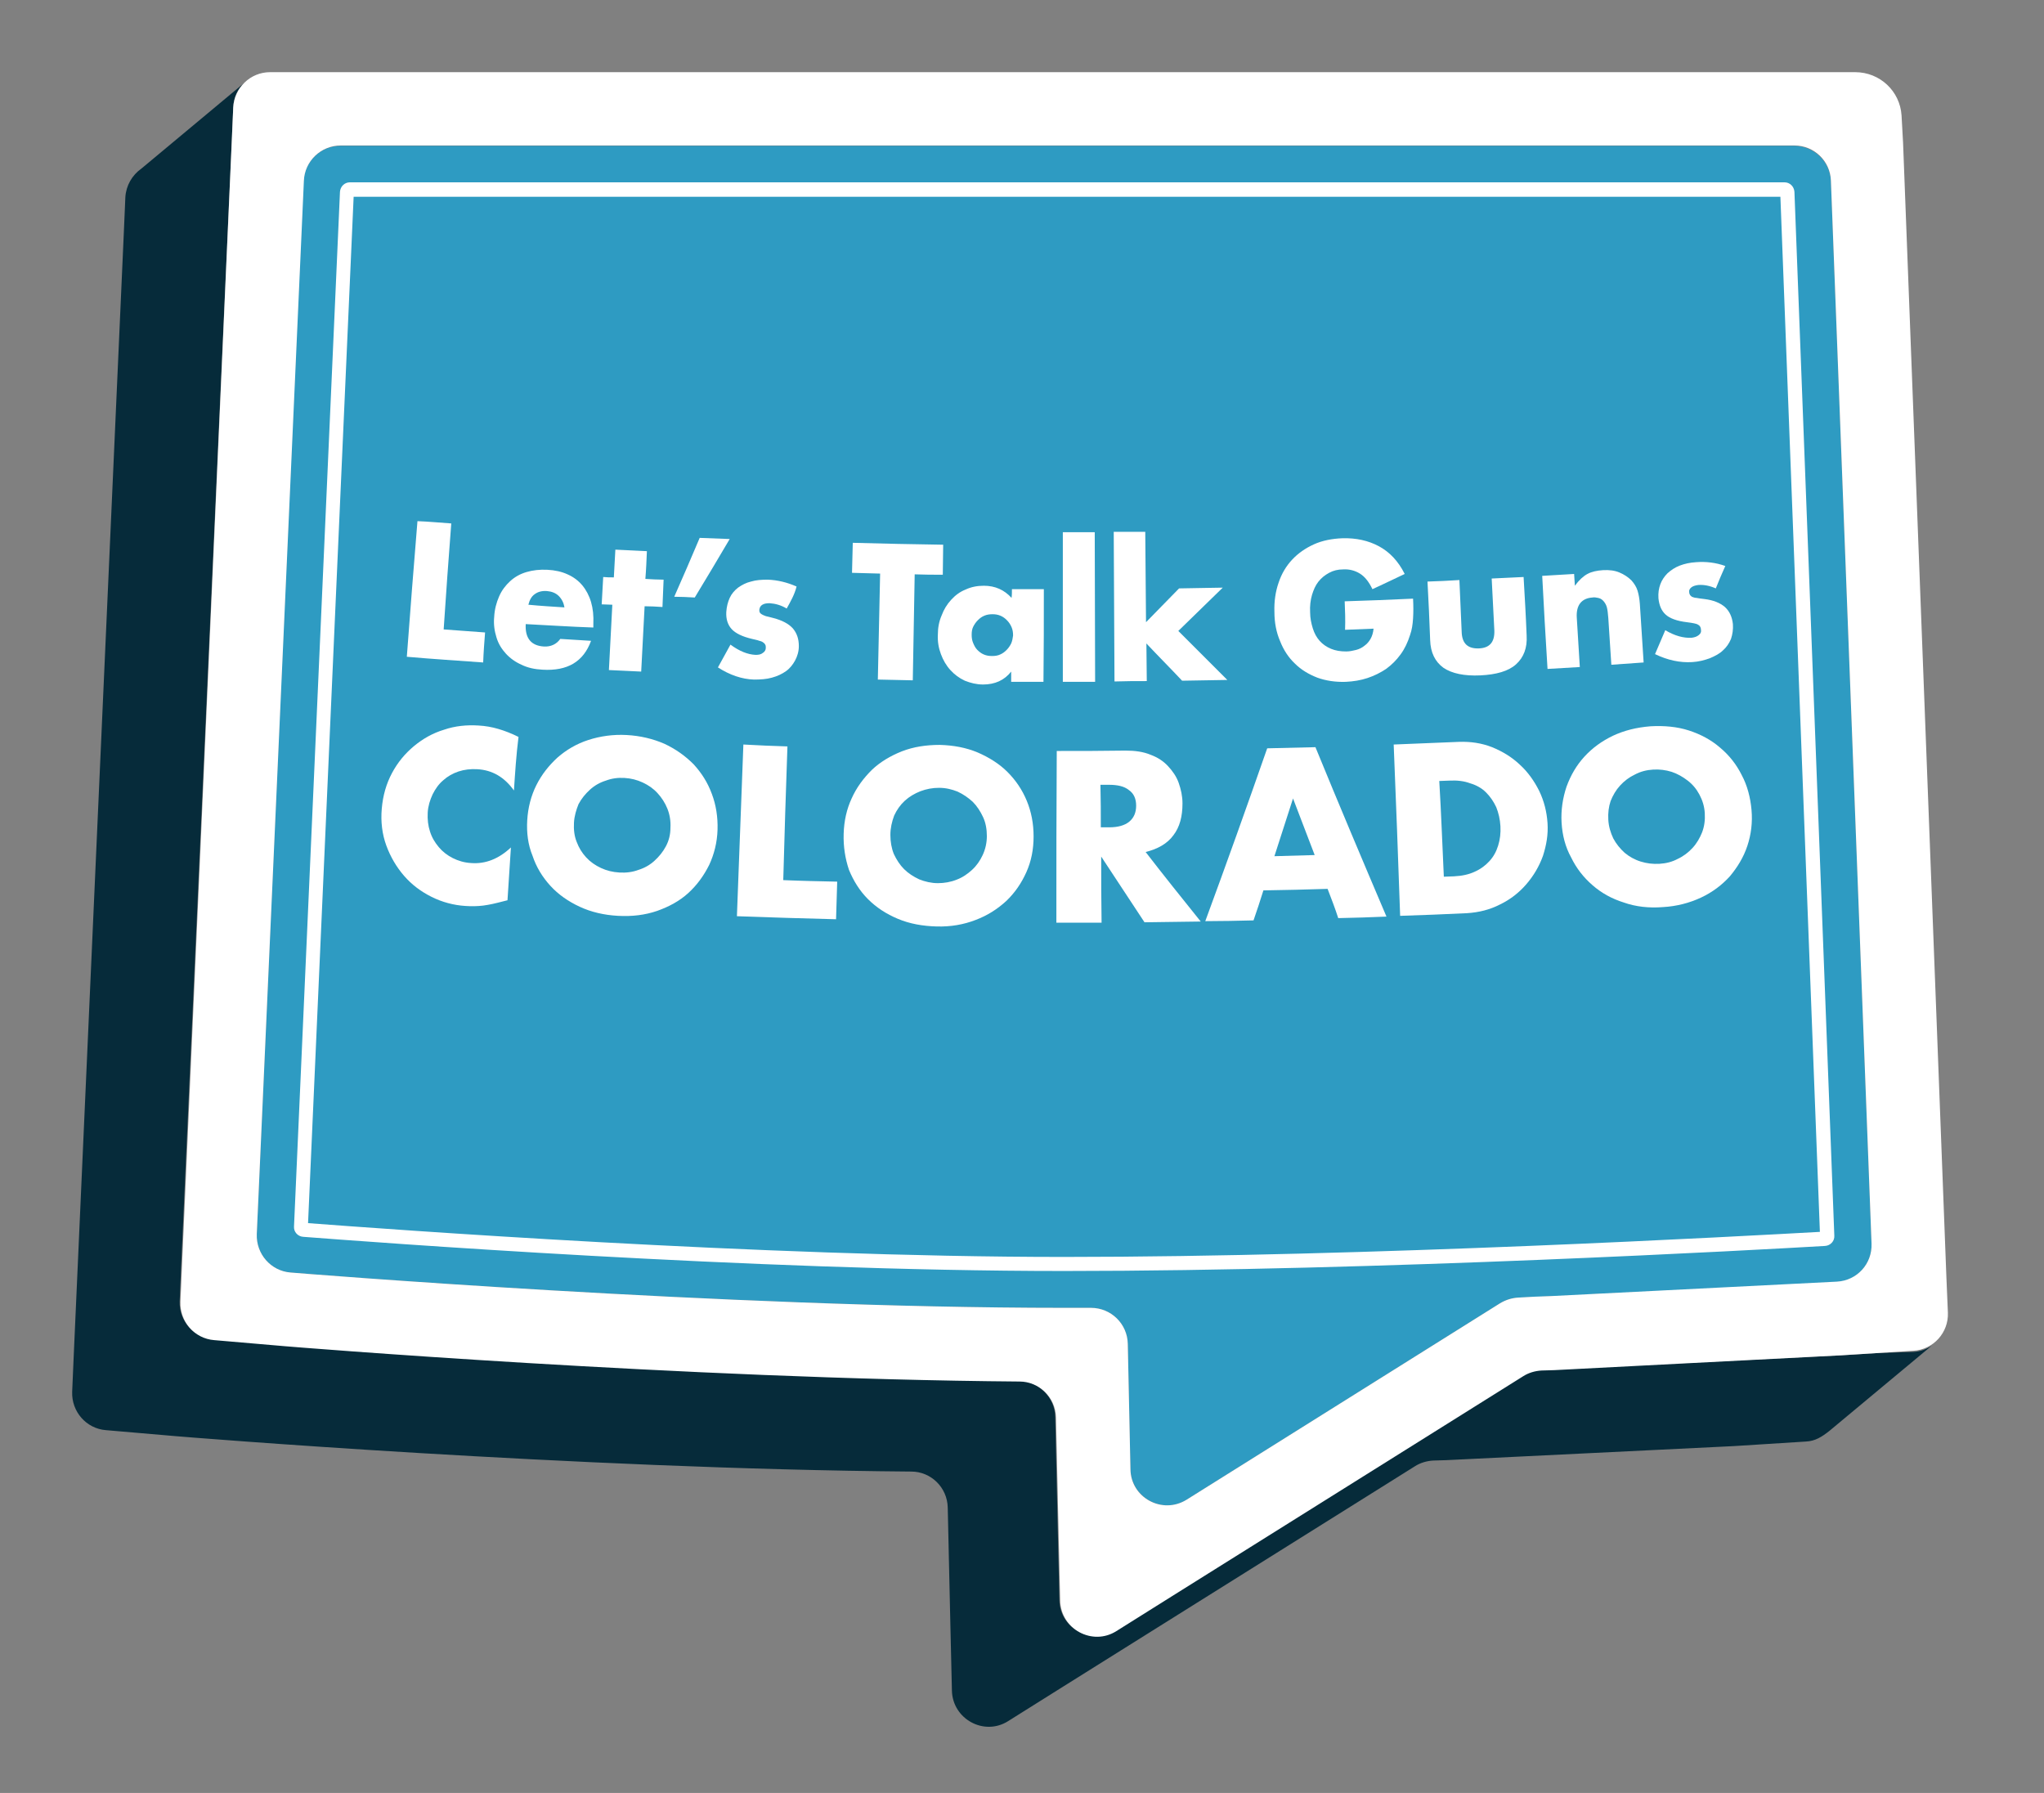 <?xml version="1.0" encoding="UTF-8"?>
<!-- Generator: Adobe Illustrator 27.8.1, SVG Export Plug-In . SVG Version: 6.00 Build 0)  -->
<svg xmlns="http://www.w3.org/2000/svg" xmlns:xlink="http://www.w3.org/1999/xlink" version="1.1" id="Layer_1" x="0px" y="0px" viewBox="0 0 538.1 472" style="enable-background:new 0 0 538.1 472;" xml:space="preserve">
<rect x="0" y="0" width="538.1" height="472" fill="#808080" stroke="none"/>
<style type="text/css">
	.st0{fill:#062B3A;}
	.st1{fill:#002B3B;}
	.st2{fill:#2E9BC2;}
	.st3{fill:#FFFFFF;}
</style>
<g>
	<g>
		<g>
			<path class="st0" d="M494.2,356.2l-9.5,0.6l-75.7,3.7c-1.1,0-2.3,0.1-3.4,0.1c-1.7,0.1-3.3,0.6-4.8,1.5l-92.6,58l-14.5,9.1     c-6.4,4-14.7-0.5-14.8-8l-0.4-17.1l-0.7-31.1c-0.1-5.2-4.4-9.4-9.6-9.5c-88.7-0.7-192.4-9.2-193.4-9.3l-9.3-0.8l-9.3-0.8     c-5.2-0.4-9.1-4.9-8.9-10.1l0.4-9.3L61,37.5l0.4-9.3c0.1-2.5,1.1-4.7,2.8-6.3l-27,22.5c-2.4,1.7-4,4.4-4.2,7.5l-0.4,9.3     L19.4,357.1l-0.4,9.3c-0.2,5.2,3.7,9.7,8.9,10.1l9.3,0.8l9.3,0.8c1,0.1,104.8,8.6,193.4,9.3c5.2,0,9.5,4.2,9.6,9.5l0.7,31.1     l0.4,17.1c0.2,7.5,8.5,12,14.8,8l14.5-9.1l92.6-58c1.4-0.9,3.1-1.4,4.8-1.5c1.1,0,2.3-0.1,3.4-0.1l75.7-3.7l9.5-0.6l9.5-0.6     c2.5-0.1,4.3-1.3,6.2-2.8l26.9-22.4c-1.4,0.9-3,1.5-4.7,1.6L494.2,356.2z"></path>
		</g>
		<path class="st1" d="M509.3,353.4c0.1-0.1,0.1-0.1,0.2-0.2C509.4,353.3,509.4,353.3,509.3,353.4z"></path>
	</g>
	<g>
		<g>
			<g>
				<path class="st2" d="M492.7,327.5L482,47.7c-0.2-5.2-4.5-9.3-9.7-9.3H89.6c-5.2,0-9.4,4.1-9.7,9.3L67.6,324.9      c-0.2,5.2,3.7,9.7,8.9,10.1h0c1.1,0.1,113.8,9.3,203.6,9.3c2.3,0,4.7,0,7.1,0c5.3,0,9.6,4.2,9.7,9.5l0.7,33      c0.2,7.5,8.5,12,14.8,8l82.5-51.7c1.4-0.9,3.1-1.4,4.8-1.5c2.9-0.1,5.8-0.2,8.7-0.4l8.7-0.2l0-0.2c38.4-1.7,65.9-3.3,66.5-3.3      l0,0C488.8,337.2,492.9,332.7,492.7,327.5z"></path>
				<path class="st3" d="M408.4,341.2c-2.9,0.1-5.8,0.2-8.7,0.4c-1.7,0.1-3.3,0.6-4.8,1.5l-82.5,51.7c-6.4,4-14.7-0.5-14.8-8      l-0.7-33c-0.1-5.3-4.4-9.5-9.7-9.5c-2.4,0-4.7,0-7.1,0c-89.9,0-202.5-9.2-203.6-9.3l0,0c-5.2-0.4-9.1-4.9-8.9-10.1L80,47.6      c0.2-5.2,4.5-9.3,9.7-9.3h382.7c5.2,0,9.4,4.1,9.6,9.2l10.7,279.9c0.2,5.3-3.8,9.7-9.1,10l0,0L408.4,341.2z M484.7,356.8      l9.5-0.6l9.5-0.6c5.3-0.3,9.3-4.8,9.1-10l-0.4-9.5L501,37.6l-0.4-7.2C500.2,24,494.9,19,488.4,19h-6.8H80.4h-9.3      c-5.2,0-9.4,4.1-9.7,9.3L61,37.5L47.9,333.4l-0.4,9.3c-0.2,5.2,3.7,9.7,8.9,10.1l9.3,0.8l9.3,0.8c1,0.1,104.8,8.6,193.4,9.3      c5.2,0,9.5,4.2,9.6,9.5l0.7,31.1l0.4,17.1c0.2,7.5,8.5,12,14.8,8l14.5-9.1l92.6-58c1.4-0.9,3.1-1.4,4.8-1.5      c1.1,0,2.3-0.1,3.4-0.1L484.7,356.8z"></path>
			</g>
			<path class="st3" d="M468.7,51.7l10.4,272.6c-20,1.1-118.7,6.6-199,6.6c-80.4,0-179.1-7.4-199-8.9l12-270.2H468.7 M89.5,50.5     L77.4,322.9c-0.1,1.4,1,2.6,2.4,2.7c17,1.3,117.8,9,200.4,9c82.6,0,183.3-5.6,200.3-6.6c1.4-0.1,2.5-1.3,2.4-2.7L472.4,50.5     c-0.1-1.4-1.2-2.5-2.6-2.5H92.1C90.7,48,89.6,49.1,89.5,50.5z"></path>
		</g>
		<g>
			<path class="st3" d="M118.8,137.8c-0.7,9.3-1.4,18.6-2,27.9c3.6,0.3,7.3,0.5,10.9,0.8c-0.2,2.6-0.4,5.2-0.5,7.9     c-6.7-0.5-13.4-0.9-20.1-1.5c0.9-11.9,1.8-23.8,2.8-35.7C112.8,137.3,115.8,137.6,118.8,137.8z"></path>
			<path class="st3" d="M138.4,164.3c-0.2,3.7,1.4,5.7,4.8,5.9c1.8,0.1,3.3-0.6,4.3-2c2.7,0.2,5.4,0.3,8.1,0.5     c-2,5.5-6.2,8-12.8,7.6c-2-0.1-3.9-0.5-5.5-1.3c-1.6-0.7-3-1.7-4.1-2.9c-1.1-1.2-2-2.6-2.5-4.3c-0.5-1.6-0.8-3.4-0.6-5.4     c0.1-2,0.6-3.8,1.3-5.4c0.7-1.6,1.7-2.9,2.9-4c1.2-1.1,2.6-1.9,4.3-2.4c1.7-0.5,3.5-0.7,5.5-0.6c2,0.1,3.8,0.5,5.3,1.2     c1.6,0.7,2.9,1.7,3.9,2.9c1,1.2,1.8,2.7,2.3,4.4c0.5,1.7,0.7,3.6,0.6,5.8c0,0.3,0,0.6,0,0.9C150.3,165,144.3,164.6,138.4,164.3z      M148.6,159.9c-0.2-1.2-0.7-2.2-1.5-3c-0.8-0.8-1.9-1.2-3.1-1.3c-1.3-0.1-2.4,0.2-3.2,0.8c-0.9,0.6-1.4,1.6-1.7,2.8     C142.2,159.5,145.4,159.7,148.6,159.9z"></path>
			<path class="st3" d="M169.7,159.6c-0.3,5.7-0.6,11.5-0.9,17.2c-2.8-0.1-5.6-0.3-8.5-0.4c0.3-5.7,0.6-11.4,0.9-17.2     c-0.9,0-1.9-0.1-2.8-0.1c0.1-2.4,0.3-4.8,0.4-7.2c0.9,0.1,1.8,0.1,2.8,0.1c0.1-2.4,0.3-4.9,0.4-7.3c2.8,0.1,5.6,0.3,8.3,0.4     c-0.1,2.4-0.2,4.9-0.4,7.3c1.6,0.1,3.2,0.2,4.8,0.2c-0.1,2.4-0.2,4.8-0.3,7.2C172.9,159.7,171.3,159.6,169.7,159.6z"></path>
			<path class="st3" d="M184.2,141.6c2.6,0.1,5.2,0.2,7.9,0.3c-3,5.1-6.1,10.3-9.2,15.4c-1.8-0.1-3.6-0.2-5.4-0.2     C179.8,151.9,182,146.8,184.2,141.6z"></path>
			<path class="st3" d="M207.1,160.2c-1.5-0.9-3-1.3-4.5-1.4c-0.8,0-1.4,0.1-1.9,0.4c-0.5,0.3-0.7,0.7-0.8,1.3c0,0.3,0,0.5,0.1,0.7     c0.1,0.2,0.2,0.3,0.5,0.5c0.3,0.2,0.6,0.3,1.1,0.5c0.5,0.1,1.2,0.3,2,0.5c2.3,0.6,4,1.5,5.1,2.7c1.1,1.3,1.6,2.8,1.6,4.7     c0,1.4-0.4,2.7-1,3.8c-0.6,1.1-1.4,2.1-2.4,2.8c-1,0.7-2.2,1.3-3.7,1.7c-1.4,0.4-3,0.5-4.7,0.5c-3.2-0.1-6.4-1.2-9.5-3.2     c1.1-2,2.2-4,3.3-6c2.3,1.7,4.5,2.6,6.6,2.7c0.8,0,1.4-0.1,1.9-0.5c0.5-0.3,0.8-0.8,0.8-1.3c0-0.3,0-0.6-0.1-0.8     c-0.1-0.2-0.2-0.4-0.5-0.6c-0.2-0.2-0.6-0.4-1.1-0.5c-0.5-0.2-1.1-0.3-1.9-0.5c-2.6-0.6-4.4-1.5-5.4-2.6c-1-1.1-1.5-2.6-1.4-4.5     c0.1-1.4,0.4-2.6,0.9-3.7c0.5-1.1,1.3-2,2.2-2.7c1-0.7,2.1-1.3,3.4-1.6c1.3-0.4,2.8-0.5,4.4-0.5c2.6,0.1,5.1,0.7,7.6,1.8     C209.2,156.5,208.1,158.4,207.1,160.2z"></path>
			<path class="st3" d="M240.8,151.2c-0.2,9.3-0.3,18.6-0.5,27.9c-3.1-0.1-6.1-0.1-9.2-0.2c0.2-9.3,0.4-18.6,0.6-27.9     c-2.5-0.1-5-0.1-7.4-0.2c0.1-2.6,0.1-5.3,0.2-7.9c7.9,0.2,15.9,0.4,23.8,0.5c0,2.6-0.1,5.3-0.1,7.9     C245.8,151.3,243.3,151.3,240.8,151.2z"></path>
			<path class="st3" d="M266.4,155.1c2.8,0,5.6,0,8.4,0c0,8.1,0,16.2-0.1,24.4c-2.8,0-5.7,0-8.5,0c0-0.9,0-1.8,0-2.7     c-1.8,2.3-4.3,3.4-7.4,3.4c-1.7,0-3.3-0.4-4.8-1c-1.5-0.7-2.7-1.6-3.8-2.8c-1.1-1.2-1.9-2.6-2.5-4.2c-0.6-1.6-0.9-3.3-0.8-5.2     c0-1.7,0.3-3.4,1-5c0.6-1.6,1.4-2.9,2.5-4.1c1.1-1.2,2.3-2.1,3.8-2.7c1.5-0.7,3.1-1,4.8-1c3,0,5.4,1.1,7.3,3.2     C266.4,156.7,266.4,155.9,266.4,155.1z M255.8,167.1c0,0.8,0.1,1.5,0.4,2.2c0.3,0.7,0.6,1.3,1.1,1.8c0.5,0.5,1,0.9,1.7,1.2     c0.7,0.3,1.4,0.4,2.2,0.4c0.7,0,1.5-0.1,2.1-0.4c0.7-0.3,1.2-0.7,1.7-1.2c0.5-0.5,0.9-1.1,1.2-1.7c0.3-0.7,0.4-1.4,0.5-2.1     c0-0.8-0.1-1.5-0.4-2.2c-0.3-0.7-0.7-1.3-1.2-1.8c-0.5-0.5-1-0.9-1.7-1.2c-0.7-0.3-1.4-0.4-2.1-0.4c-0.8,0-1.5,0.1-2.2,0.4     c-0.7,0.3-1.2,0.7-1.7,1.2c-0.5,0.5-0.9,1.1-1.2,1.7C255.9,165.6,255.8,166.3,255.8,167.1z"></path>
			<path class="st3" d="M288.2,140.1c0,13.1,0.1,26.3,0.1,39.4c-2.8,0-5.6,0-8.5,0c0-13.1,0-26.3,0-39.4     C282.6,140.1,285.4,140.1,288.2,140.1z"></path>
			<path class="st3" d="M301.5,140c0.1,7.9,0.1,15.9,0.2,23.8c2.9-3,5.8-5.9,8.7-8.9c3.8-0.1,7.6-0.1,11.5-0.2     c-3.9,3.8-7.8,7.6-11.7,11.4c4.3,4.3,8.6,8.6,12.9,12.9c-4,0.1-7.9,0.1-11.9,0.2c-3.1-3.3-6.3-6.5-9.4-9.8c0,3.3,0.1,6.6,0.1,9.9     c-2.8,0-5.6,0-8.5,0.1c-0.1-13.1-0.1-26.3-0.2-39.4C295.9,140,298.7,140,301.5,140z"></path>
			<path class="st3" d="M354,158.3c6-0.2,12-0.4,18-0.7c0.1,1.9,0.1,3.6,0,5.2c-0.1,1.6-0.3,3-0.8,4.4c-0.6,1.9-1.4,3.6-2.5,5.1     c-1.1,1.5-2.3,2.7-3.8,3.8c-1.5,1-3.1,1.8-4.9,2.4c-1.8,0.6-3.7,0.9-5.7,1c-2.7,0.1-5.3-0.3-7.5-1.1c-2.3-0.9-4.3-2.1-5.9-3.7     c-1.7-1.6-3-3.6-3.9-5.9c-1-2.3-1.5-4.9-1.5-7.7c-0.1-2.8,0.3-5.4,1.1-7.7c0.8-2.4,2-4.4,3.6-6.1c1.6-1.7,3.5-3,5.7-4     c2.2-1,4.8-1.5,7.5-1.6c3.6-0.1,6.8,0.6,9.6,2.1c2.8,1.5,5.1,3.9,6.8,7.3c-2.8,1.3-5.6,2.7-8.5,4c-0.9-1.9-2-3.3-3.3-4.1     c-1.3-0.8-2.8-1.2-4.4-1.1c-1.4,0-2.6,0.3-3.7,0.9c-1.1,0.6-2,1.3-2.8,2.3c-0.8,1-1.3,2.2-1.7,3.5c-0.4,1.4-0.6,2.9-0.5,4.6     c0,1.5,0.3,2.9,0.7,4.2c0.4,1.3,1,2.4,1.8,3.3c0.8,0.9,1.8,1.6,3,2.1c1.2,0.5,2.5,0.7,4,0.7c0.9,0,1.8-0.2,2.6-0.4     c0.8-0.2,1.6-0.6,2.2-1.1c0.7-0.5,1.2-1.1,1.6-1.8c0.4-0.7,0.7-1.6,0.8-2.7c-2.5,0.1-5,0.2-7.5,0.3     C354.2,163.1,354.1,160.7,354,158.3z"></path>
			<path class="st3" d="M384.2,152.7c0.2,4.6,0.4,9.1,0.6,13.7c0.1,3,1.6,4.4,4.5,4.3c2.9-0.1,4.2-1.7,4.1-4.7     c-0.2-4.6-0.5-9.1-0.7-13.7c2.8-0.1,5.6-0.3,8.4-0.4c0.3,5.1,0.6,10.2,0.8,15.4c0.2,3.3-0.8,5.8-2.8,7.6c-2,1.8-5.2,2.7-9.4,2.9     c-4.2,0.2-7.5-0.5-9.7-2c-2.2-1.6-3.4-4-3.5-7.3c-0.2-5.1-0.4-10.3-0.7-15.4C378.6,153,381.4,152.9,384.2,152.7z"></path>
			<path class="st3" d="M406,151.6c2.8-0.2,5.6-0.3,8.4-0.5c0.1,1,0.1,2.1,0.2,3.1c1.1-1.5,2.2-2.5,3.3-3.1c1.1-0.6,2.5-0.9,4.1-1     c1.7-0.1,3.1,0.1,4.3,0.6c1.2,0.5,2.3,1.2,3.2,2.1c0.7,0.8,1.3,1.7,1.6,2.7c0.3,1,0.5,2.1,0.6,3.4c0.3,5.2,0.7,10.3,1,15.5     c-2.8,0.2-5.6,0.4-8.5,0.6c-0.3-4.1-0.5-8.2-0.8-12.3c-0.1-1.2-0.2-2.2-0.4-2.9c-0.2-0.7-0.6-1.3-1-1.7c-0.4-0.4-0.8-0.6-1.3-0.7     c-0.5-0.1-1-0.2-1.5-0.1c-1.4,0.1-2.5,0.6-3.2,1.5c-0.7,0.9-1,2.2-0.9,3.8c0.3,4.3,0.5,8.7,0.8,13c-2.8,0.2-5.6,0.3-8.5,0.5     C406.9,167.8,406.4,159.7,406,151.6z"></path>
			<path class="st3" d="M451.7,154.9c-1.6-0.7-3.1-1-4.6-0.9c-0.8,0.1-1.4,0.3-1.8,0.6c-0.5,0.4-0.7,0.8-0.6,1.3     c0,0.3,0.1,0.5,0.2,0.7c0.1,0.2,0.3,0.3,0.5,0.5c0.3,0.1,0.7,0.3,1.2,0.3c0.5,0.1,1.2,0.2,2.1,0.3c2.4,0.3,4.1,1,5.4,2.1     c1.2,1.1,1.9,2.6,2.1,4.5c0.1,1.4-0.1,2.7-0.5,3.9c-0.5,1.2-1.2,2.2-2.1,3c-0.9,0.9-2.1,1.5-3.5,2.1c-1.4,0.5-2.9,0.9-4.6,1     c-3.2,0.2-6.5-0.5-9.8-2.1c0.9-2.1,1.8-4.2,2.7-6.3c2.5,1.5,4.8,2.1,6.9,2c0.8-0.1,1.4-0.3,1.9-0.7c0.5-0.4,0.7-0.8,0.6-1.4     c0-0.3-0.1-0.6-0.2-0.8c-0.1-0.2-0.3-0.4-0.5-0.5c-0.3-0.2-0.6-0.3-1.1-0.4c-0.5-0.1-1.1-0.2-1.9-0.3c-2.6-0.3-4.5-1-5.6-2     c-1.1-1-1.7-2.4-1.9-4.3c-0.1-1.4,0.1-2.6,0.5-3.7c0.4-1.1,1.1-2.1,1.9-2.9c0.9-0.8,1.9-1.5,3.2-2c1.3-0.5,2.7-0.8,4.3-0.9     c2.6-0.2,5.2,0.1,7.7,1C453.3,151,452.5,152.9,451.7,154.9z"></path>
			<path class="st3" d="M135.3,208.1c-2.5-3.5-5.7-5.4-9.7-5.6c-1.7-0.1-3.4,0.1-4.9,0.6c-1.5,0.5-2.9,1.3-4,2.3     c-1.2,1-2.1,2.3-2.8,3.7c-0.7,1.5-1.2,3.1-1.3,4.8c-0.1,1.8,0.1,3.5,0.6,5c0.5,1.6,1.3,2.9,2.3,4.1c1,1.2,2.3,2.2,3.7,2.9     c1.4,0.7,3,1.2,4.8,1.3c3.8,0.3,7.3-1.1,10.5-4.1c-0.3,4.6-0.6,9.2-0.9,13.9c-0.4,0.1-0.8,0.2-1.2,0.3c-1.9,0.5-3.6,0.9-5.2,1.1     c-1.6,0.2-3.2,0.2-4.7,0.1c-3.1-0.2-6.1-1-8.9-2.4c-2.8-1.4-5.2-3.2-7.2-5.5c-2-2.3-3.6-5-4.7-8c-1.1-3-1.5-6.3-1.2-9.7     c0.3-3.5,1.2-6.6,2.7-9.4c1.5-2.8,3.4-5.1,5.8-7.1c2.3-1.9,4.9-3.4,7.9-4.3c2.9-1,6-1.3,9.1-1.1c1.8,0.1,3.5,0.4,5.2,0.9     c1.7,0.5,3.5,1.2,5.3,2.1C135.9,198.8,135.6,203.5,135.3,208.1z"></path>
			<path class="st3" d="M138.8,215.9c0.2-3.3,1-6.4,2.4-9.2c1.4-2.8,3.3-5.2,5.6-7.3c2.3-2,5-3.6,8.1-4.6c3.1-1,6.5-1.5,10.1-1.3     c3.6,0.2,6.9,1,9.9,2.3c3,1.4,5.5,3.2,7.7,5.4c2.1,2.3,3.7,4.8,4.8,7.8c1.1,2.9,1.6,6.1,1.5,9.4c-0.1,3.4-0.9,6.5-2.2,9.3     c-1.4,2.8-3.2,5.3-5.5,7.4c-2.3,2.1-5.1,3.6-8.2,4.7c-3.2,1.1-6.6,1.5-10.3,1.3c-3.7-0.2-7.1-1-10.1-2.4c-3-1.4-5.6-3.2-7.7-5.5     c-2.1-2.3-3.7-4.9-4.7-7.9C139,222.4,138.6,219.2,138.8,215.9z M151.1,216.6c-0.1,1.8,0.1,3.5,0.7,5c0.6,1.6,1.4,2.9,2.5,4.1     c1.1,1.2,2.4,2.1,3.9,2.8c1.5,0.7,3.1,1.1,4.9,1.2c1.7,0.1,3.4-0.1,5-0.7c1.6-0.5,3-1.3,4.2-2.4c1.2-1.1,2.2-2.3,3-3.8     c0.8-1.5,1.2-3.1,1.2-4.9c0.1-1.8-0.2-3.5-0.8-5c-0.6-1.5-1.5-2.9-2.6-4.1c-1.1-1.2-2.4-2.1-3.9-2.8c-1.5-0.7-3.1-1.1-4.8-1.2     c-1.7-0.1-3.3,0.1-4.9,0.7c-1.6,0.5-3,1.3-4.2,2.4c-1.2,1.1-2.2,2.3-3,3.8C151.7,213.2,151.2,214.8,151.1,216.6z"></path>
			<path class="st3" d="M207.3,196.5c-0.4,11.7-0.8,23.5-1.1,35.2c4.7,0.2,9.5,0.3,14.2,0.4c-0.1,3.3-0.2,6.6-0.3,9.9     c-8.7-0.2-17.4-0.5-26.1-0.8c0.6-15.1,1.1-30.1,1.7-45.2C199.5,196.2,203.4,196.4,207.3,196.5z"></path>
			<path class="st3" d="M222.1,219.5c0.1-3.4,0.8-6.5,2.1-9.3c1.3-2.9,3.1-5.3,5.3-7.5c2.2-2.1,4.9-3.7,7.9-4.9     c3.1-1.2,6.4-1.7,10-1.7c3.6,0.1,6.9,0.7,10,2c3,1.3,5.7,3,7.8,5.1c2.2,2.2,3.9,4.7,5.1,7.6c1.2,2.9,1.8,6,1.8,9.4     c0,3.4-0.6,6.5-1.9,9.4c-1.3,2.9-3,5.4-5.3,7.6c-2.3,2.1-4.9,3.8-8.1,5c-3.1,1.2-6.5,1.8-10.2,1.7c-3.7-0.1-7.1-0.7-10.2-2     c-3.1-1.3-5.7-3-7.9-5.2c-2.2-2.2-3.8-4.8-5-7.7C222.5,226,222,222.9,222.1,219.5z M234.4,219.8c0,1.8,0.3,3.5,0.9,5     c0.7,1.5,1.6,2.9,2.7,4c1.1,1.1,2.5,2,4,2.7c1.5,0.6,3.2,1,4.9,1c1.7,0,3.4-0.3,4.9-0.9c1.6-0.6,2.9-1.5,4.1-2.6     c1.2-1.1,2.1-2.4,2.8-3.9c0.7-1.5,1.1-3.2,1.1-5c0-1.8-0.3-3.5-1-5c-0.7-1.5-1.6-2.9-2.7-4c-1.2-1.1-2.5-2-4-2.7     c-1.5-0.6-3.1-1-4.9-1c-1.7,0-3.3,0.3-4.9,0.9c-1.5,0.6-2.9,1.4-4.1,2.5c-1.2,1.1-2.1,2.4-2.8,3.9     C234.8,216.3,234.4,218,234.4,219.8z"></path>
			<path class="st3" d="M316.1,242.6c-4.9,0.1-9.9,0.1-14.8,0.2c-3.8-5.8-7.6-11.5-11.4-17.3c0,5.8,0,11.6,0.1,17.4     c-4,0-7.9,0-11.9,0c0-15.1,0-30.1,0.1-45.2c6,0,12.1,0,18.1-0.1c2.5,0,4.7,0.3,6.6,1.1c1.9,0.7,3.4,1.7,4.6,3     c1.2,1.3,2.2,2.7,2.8,4.4c0.6,1.7,1,3.5,1,5.4c0,3.4-0.7,6.2-2.4,8.4c-1.6,2.2-4.1,3.6-7.3,4.4     C306.3,230.4,311.2,236.5,316.1,242.6z M289.8,217.8c0.7,0,1.5,0,2.2,0c2.3,0,4.1-0.5,5.3-1.5c1.2-1,1.8-2.4,1.8-4.2     c0-1.8-0.6-3.2-1.9-4.1c-1.2-1-3-1.4-5.3-1.4c-0.7,0-1.5,0-2.2,0C289.8,210.4,289.8,214.1,289.8,217.8z"></path>
			<path class="st3" d="M349.5,234c-5.6,0.2-11.3,0.3-16.9,0.4c-0.8,2.6-1.7,5.3-2.6,7.9c-4.2,0.1-8.4,0.2-12.7,0.2     c5.6-15.2,11-30.3,16.3-45.5c4.2-0.1,8.5-0.2,12.7-0.3c6.1,14.9,12.4,29.8,18.7,44.6c-4.2,0.2-8.4,0.3-12.7,0.4     C351.5,239.2,350.5,236.6,349.5,234z M346.1,225.1c-1.9-5-3.8-9.9-5.7-14.9c-1.6,5.1-3.3,10.1-4.9,15.2     C339,225.3,342.6,225.2,346.1,225.1z"></path>
			<path class="st3" d="M366.9,196c5.7-0.2,11.5-0.5,17.2-0.7c3-0.1,5.9,0.3,8.7,1.4c2.7,1.1,5.2,2.6,7.3,4.6     c2.1,1.9,3.8,4.3,5.1,6.9c1.3,2.7,2,5.5,2.2,8.5c0.2,3-0.3,5.8-1.2,8.6c-1,2.8-2.5,5.3-4.4,7.5c-1.9,2.2-4.2,4-6.9,5.3     c-2.7,1.4-5.6,2.1-8.7,2.3c-5.9,0.3-11.7,0.5-17.6,0.7C368.1,226.1,367.5,211.1,366.9,196z M380.1,230.8c0.9,0,1.8-0.1,2.7-0.1     c2.1-0.1,3.9-0.5,5.4-1.2c1.6-0.7,2.9-1.7,3.9-2.8c1.1-1.2,1.8-2.5,2.3-4.1c0.5-1.6,0.7-3.3,0.6-5.1c-0.1-1.8-0.5-3.5-1.1-5     c-0.7-1.5-1.6-2.8-2.7-3.9c-1.1-1.1-2.5-1.9-4.2-2.4c-1.6-0.6-3.4-0.8-5.4-0.7c-0.9,0-1.8,0.1-2.7,0.1     C379.4,213.9,379.7,222.3,380.1,230.8z"></path>
			<path class="st3" d="M411.1,216.6c-0.2-3.3,0.3-6.5,1.3-9.5c1.1-3,2.6-5.6,4.7-7.9c2.1-2.3,4.6-4.1,7.5-5.5     c3-1.4,6.2-2.2,9.9-2.5c3.6-0.2,7,0.1,10.1,1.1c3.1,1,5.9,2.5,8.2,4.5c2.4,2,4.3,4.4,5.7,7.2c1.5,2.8,2.3,5.9,2.6,9.2     c0.3,3.3-0.1,6.5-1.1,9.5c-1,3-2.6,5.6-4.6,8c-2.1,2.3-4.6,4.2-7.6,5.6c-3,1.4-6.4,2.3-10,2.5c-3.7,0.3-7.2-0.1-10.3-1.2     c-3.2-1-5.9-2.5-8.3-4.6c-2.3-2-4.2-4.4-5.6-7.3C412.1,223,411.3,219.9,411.1,216.6z M423.4,215.8c0.1,1.8,0.6,3.4,1.3,4.9     c0.8,1.5,1.8,2.7,3,3.8c1.2,1,2.6,1.8,4.2,2.3c1.6,0.5,3.2,0.7,5,0.6c1.7-0.1,3.3-0.5,4.8-1.3c1.5-0.7,2.8-1.7,3.9-2.9     c1.1-1.2,1.9-2.6,2.5-4.1c0.6-1.6,0.8-3.2,0.7-5c-0.1-1.8-0.6-3.4-1.4-4.9c-0.8-1.5-1.8-2.7-3.1-3.7c-1.3-1-2.7-1.8-4.2-2.3     c-1.6-0.5-3.2-0.7-4.9-0.6c-1.7,0.1-3.3,0.5-4.8,1.3c-1.5,0.7-2.8,1.7-3.9,2.9c-1.1,1.2-1.9,2.6-2.5,4.1     C423.5,212.4,423.3,214,423.4,215.8z"></path>
		</g>
	</g>
</g>
</svg>
